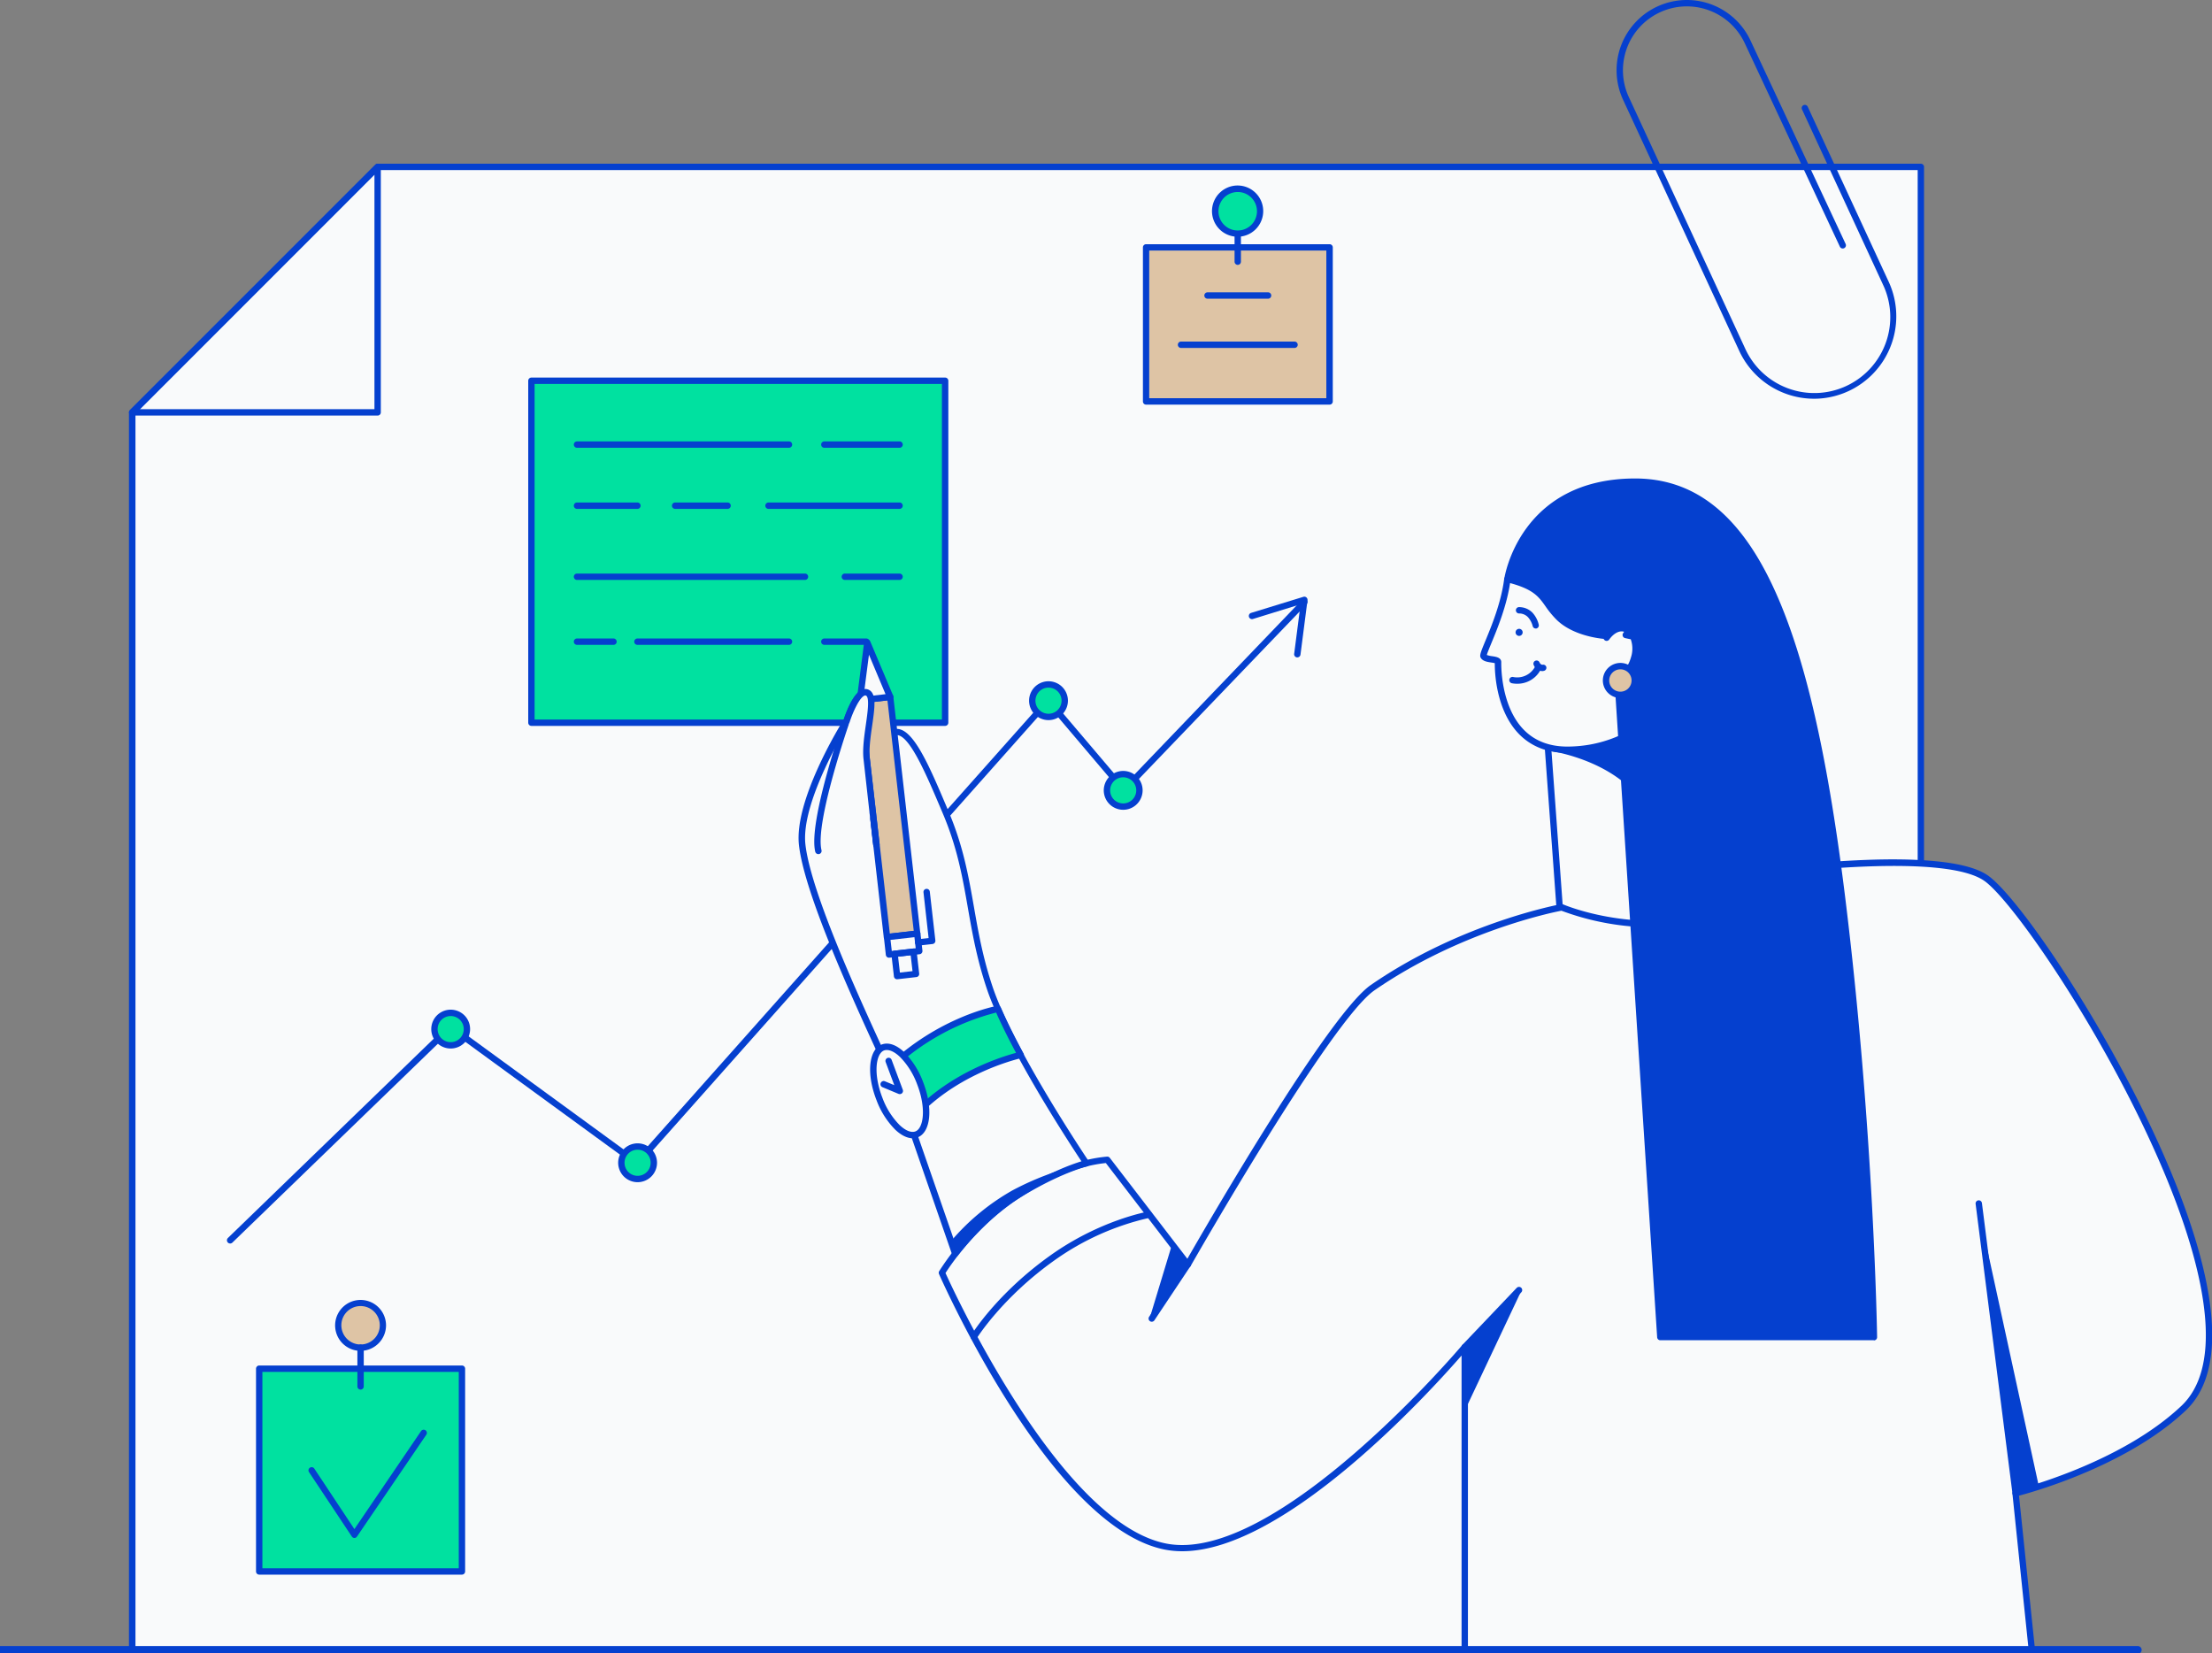 <svg xmlns="http://www.w3.org/2000/svg" width="566" height="423" fill="none" xmlns:v="https://vecta.io/nano"><rect width="100%" height="100%" fill="#808080" stroke="none"/><style><![CDATA[.B{fill:#0540cf}.C{fill:#f9fafb}.D{fill:#00e1a0}.E{fill:#dec4a5}]]></style><g clip-path="url(#A)"><path d="M491.504 42.706v388.847H33.814V105.506l62.814-62.8h394.877z" class="C"/><g class="B"><path d="M491.504 432.366H33.814c-.216 0-.423-.085-.576-.237a.82.82 0 0 1-.239-.576V105.506a.82.82 0 0 1 .241-.573l62.814-62.807c.153-.151.359-.235.573-.235h394.876c.217 0 .424.086.577.239s.239.36.239.576v388.879c-.01.211-.097.408-.249.554a.82.82 0 0 1-.567.227zm-456.843-1.629h456.031V43.52H96.966l-62.305 62.325v324.892z"/><path d="M96.627 106.32H33.814a.81.81 0 0 1-.748-.503c-.061-.149-.077-.311-.046-.469a.81.81 0 0 1 .221-.415l62.814-62.808c.114-.113.259-.19.417-.221s.322-.014.47.048.275.167.364.301.136.291.136.452v62.801c0 .107-.021.213-.062.311a.82.82 0 0 1-.177.265c-.076.075-.165.135-.264.176s-.205.062-.312.062zm-60.846-1.629h60.032V44.673l-60.032 60.018z"/></g><path d="M241.842 97.416H135.979v87.488h105.863V97.416z" class="D"/><g class="B"><path d="M241.841 185.718H135.977c-.216 0-.423-.086-.575-.238s-.239-.36-.239-.576V97.416c0-.216.086-.423.239-.576a.81.81 0 0 1 .575-.239h105.864c.216 0 .423.086.576.239s.238.36.238.576v87.488a.82.82 0 0 1-.814.814zm-105.05-1.628h104.223V98.23H136.791v85.86zm93.385-69.53h-19.249a.81.81 0 0 1-.814-.814c0-.216.086-.423.239-.576a.81.81 0 0 1 .575-.238h19.249c.216 0 .423.085.576.238s.238.36.238.576a.81.81 0 0 1-.238.575c-.153.153-.36.239-.576.239zm-44.034 15.634h-13.386c-.216 0-.423-.086-.576-.239a.81.81 0 0 1-.239-.575c0-.216.086-.423.239-.576s.36-.239.576-.239h13.418c.216 0 .423.086.576.239s.239.36.239.576a.81.81 0 0 1-.239.575c-.153.153-.36.239-.576.239h-.032zm44.033 0h-33.534a.81.81 0 0 1-.814-.814c0-.216.086-.423.239-.576a.81.81 0 0 1 .575-.239h33.534c.216 0 .423.086.576.239a.82.82 0 0 1 .238.576c0 .216-.086.423-.238.575s-.36.239-.576.239zm0 18.18h-13.999a.81.81 0 0 1-.575-.239c-.153-.153-.239-.36-.239-.576a.81.81 0 0 1 .814-.814h13.999c.216 0 .423.086.576.239a.81.81 0 0 1 .238.575.82.82 0 0 1-.238.576c-.153.153-.36.239-.576.239zm-28.289 16.611h-38.784a.81.81 0 0 1-.814-.814c0-.216.086-.423.239-.576a.81.81 0 0 1 .575-.239h38.784c.216 0 .423.086.576.239a.82.82 0 0 1 .238.576c0 .216-.086.423-.238.575s-.36.239-.576.239zm19.783 0h-10.742a.81.81 0 0 1-.814-.814c0-.216.086-.423.239-.576a.81.81 0 0 1 .575-.239h10.742c.216 0 .423.086.576.239a.82.82 0 0 1 .238.576c0 .216-.086.423-.238.575s-.36.239-.576.239zm-19.784-50.425h-54.241c-.216 0-.423-.086-.576-.239a.81.81 0 0 1-.238-.575.82.82 0 0 1 .238-.576c.153-.153.36-.238.576-.238h54.241c.216 0 .423.085.576.238s.238.36.238.576a.81.81 0 0 1-.238.575c-.153.153-.36.239-.576.239zm-38.783 15.634h-15.458c-.216 0-.423-.086-.576-.239a.81.81 0 0 1-.238-.575.82.82 0 0 1 .238-.576c.153-.153.36-.239.576-.239h15.458a.81.81 0 0 1 .575.239c.153.153.239.36.239.576a.81.81 0 0 1-.814.814zm42.874 18.18h-58.332c-.216 0-.423-.086-.576-.239a.82.82 0 0 1-.238-.576c0-.216.086-.423.238-.575s.36-.239.576-.239h58.332c.216 0 .423.086.576.239a.81.81 0 0 1 .238.575.82.82 0 0 1-.238.576c-.153.153-.36.239-.576.239zm-48.997 16.611h-9.335c-.216 0-.423-.086-.576-.239a.81.81 0 0 1-.238-.575.82.82 0 0 1 .238-.576c.153-.153.36-.239.576-.239h9.335a.81.81 0 0 1 .575.239c.153.153.239.36.239.576a.81.81 0 0 1-.814.814z"/></g><path d="M340.193 63.296h-46.951v39.415h46.951V63.296z" class="E"/><g class="B"><path d="M340.193 103.525h-46.931c-.216 0-.423-.085-.576-.238a.82.82 0 0 1-.238-.576V63.296c0-.216.086-.423.238-.576s.36-.239.576-.239h46.951a.81.81 0 0 1 .576.239.82.82 0 0 1 .24.576v39.415c0 .109-.023.216-.065.316s-.104.191-.181.267a.82.82 0 0 1-.59.231zm-46.136-1.641h45.324V64.103h-45.324v37.781z"/><path d="M316.713 67.765c-.217 0-.425-.086-.577-.238a.82.82 0 0 1-.239-.576v-6.722c0-.216.087-.423.239-.576s.36-.239.577-.239.424.086.576.239.236.36.236.576v6.722c0 .216-.084.423-.236.576s-.36.238-.576.238z"/></g><path d="M118.196 350.173h-51.87v51.872h51.87v-51.872z" class="D"/><g class="B"><path d="M118.202 402.864H66.325c-.216 0-.423-.084-.576-.236s-.238-.363-.238-.576v-51.879a.81.81 0 0 1 .238-.573c.153-.155.36-.24.576-.24h51.877c.216 0 .423.085.576.24s.238.359.238.573v51.879a.83.83 0 0 1-.238.576c-.153.152-.36.236-.576.236zm-51.063-1.628h50.248v-50.247H67.139v50.247zm23.542-7.745c-.129-.006-.255-.042-.368-.106a.84.84 0 0 1-.283-.259l-10.937-16.453c-.066-.09-.114-.191-.139-.297s-.029-.221-.01-.331a.79.79 0 0 1 .121-.304.76.76 0 0 1 .231-.233.79.79 0 0 1 .305-.123.79.79 0 0 1 .329.006c.108.026.21.072.299.14a.77.77 0 0 1 .22.242l10.233 15.446 17.054-25.074c.06-.087.137-.165.227-.223s.19-.097.295-.12a.81.81 0 0 1 .318.004.79.79 0 0 1 .293.126c.089.058.165.136.223.226a.79.79 0 0 1 .12.295c.02.104.019.214-.003.317a.82.82 0 0 1-.125.295l-17.737 26.054a.8.8 0 0 1-.286.269.81.81 0 0 1-.379.103z"/></g><path d="M92.264 344.802c3.166 0 5.732-2.568 5.732-5.734s-2.566-5.733-5.732-5.733-5.732 2.567-5.732 5.733 2.567 5.734 5.732 5.734z" class="E"/><g class="B"><path d="M92.264 345.615a6.51 6.51 0 0 1-3.619-1.098c-1.071-.715-1.906-1.732-2.399-2.923a6.52 6.52 0 0 1-.371-3.765c.251-1.263.872-2.422 1.783-3.335s2.072-1.531 3.335-1.783 2.573-.12 3.763.372a6.5 6.5 0 0 1 2.923 2.399c.716 1.071 1.098 2.331 1.098 3.619-.01 1.726-.7 3.377-1.919 4.594a6.55 6.55 0 0 1-4.595 1.92zm0-11.464c-.972 0-1.923.288-2.732.829s-1.439 1.308-1.812 2.205-.469 1.89-.28 2.842a4.91 4.91 0 0 0 1.346 2.519 4.94 4.94 0 0 0 2.518 1.346c.954.188 1.943.091 2.841-.281a4.92 4.92 0 0 0 3.036-4.542c-.002-1.305-.52-2.555-1.442-3.477a4.91 4.91 0 0 0-3.476-1.441z"/><path d="M92.263 355.521c-.216 0-.423-.084-.576-.236s-.239-.36-.239-.577v-9.909a.81.81 0 0 1 .239-.573.8.8 0 0 1 .576-.24c.216 0 .423.084.576.24a.81.81 0 0 1 .239.573v9.909c0 .217-.086.425-.239.577s-.36.236-.576.236z"/></g><path d="M316.719 59.746a5.73 5.73 0 1 0 0-11.465c-3.166 0-5.734 2.566-5.734 5.732s2.568 5.732 5.734 5.732z" class="D"/><g class="B"><path d="M316.714 60.567a6.56 6.56 0 0 1-3.652-1.085c-1.082-.715-1.929-1.736-2.431-2.933a6.54 6.54 0 0 1-.388-3.789 6.57 6.57 0 0 1 1.784-3.365c.916-.92 2.081-1.548 3.353-1.805s2.594-.128 3.795.367a6.56 6.56 0 0 1 2.946 2.413 6.55 6.55 0 0 1 1.107 3.645c-.003 1.731-.687 3.39-1.907 4.618a6.56 6.56 0 0 1-4.607 1.935zm0-11.445c-.974-.001-1.929.287-2.739.827a4.93 4.93 0 0 0-1.816 2.21 4.9 4.9 0 0 0 1.065 5.37 4.93 4.93 0 0 0 2.525 1.348 4.92 4.92 0 0 0 5.054-2.099c.541-.811.829-1.764.829-2.738-.003-1.304-.521-2.554-1.444-3.476s-2.169-1.441-3.474-1.442zM58.886 318.146a.81.81 0 0 1-.58-.246.83.83 0 0 1-.237-.58c0-.214.085-.421.237-.576l56.371-54.572a.82.82 0 0 1 1.049-.072l47.154 34.394 104.717-117.745a.84.84 0 0 1 .281-.202c.106-.047.221-.072.338-.072a.79.79 0 0 1 .337.077.8.8 0 0 1 .275.21l18.806 22.147 45.53-47.454a.83.83 0 0 1 .573-.252.82.82 0 0 1 .583.226c.156.15.246.355.249.571s-.074.426-.223.582l-46.165 48.079c-.078.084-.173.15-.278.194a.8.8 0 0 1-.335.06c-.113-.003-.224-.031-.326-.08a.8.8 0 0 1-.266-.207l-18.78-22.147-104.561 117.661c-.133.152-.319.249-.521.272a.83.83 0 0 1-.566-.155l-47.2-34.42-55.876 54.067a.86.86 0 0 1-.269.178c-.101.042-.209.062-.317.062z"/><path d="M331.954 168.189h-.104c-.107-.013-.207-.048-.301-.101s-.175-.124-.239-.209-.114-.181-.143-.284-.035-.212-.019-.318l1.635-12.676-12.163 3.759a.82.82 0 0 1-.321.04c-.11-.008-.213-.038-.31-.088s-.185-.118-.253-.202-.123-.18-.155-.284-.042-.214-.029-.322.042-.213.093-.309c.056-.095.127-.179.211-.246a.8.8 0 0 1 .288-.146l13.367-4.11a.82.82 0 0 1 .402-.021c.132.027.258.087.362.175s.185.199.236.326.065.264.049.399l-1.797 13.934a.82.82 0 0 1-.809.683z"/></g><g class="D"><path d="M115.322 267.448c2.295 0 4.156-1.861 4.156-4.156a4.16 4.16 0 0 0-4.156-4.157 4.16 4.16 0 0 0-4.156 4.157c0 2.295 1.861 4.156 4.156 4.156zm47.826 34.196c2.295 0 4.156-1.858 4.156-4.153a4.16 4.16 0 0 0-4.156-4.157 4.16 4.16 0 0 0-4.156 4.157c0 2.295 1.861 4.153 4.156 4.153zm105.14-118.219c2.295 0 4.156-1.861 4.156-4.156s-1.861-4.156-4.156-4.156-4.156 1.861-4.156 4.156 1.861 4.156 4.156 4.156zm19.079 22.943a4.16 4.16 0 0 0 4.156-4.157c0-2.295-1.861-4.155-4.156-4.155s-4.156 1.86-4.156 4.155a4.16 4.16 0 0 0 4.156 4.157z"/></g><g class="B"><path d="M115.322 268.261a4.99 4.99 0 0 1-2.762-.836c-.817-.547-1.454-1.324-1.83-2.23a4.97 4.97 0 0 1-.283-2.872 4.96 4.96 0 0 1 1.36-2.544c.695-.696 1.581-1.169 2.545-1.363a4.98 4.98 0 0 1 2.872.285c.908.375 1.684 1.013 2.23 1.829a4.98 4.98 0 0 1-.62 6.274 4.97 4.97 0 0 1-3.512 1.457zm0-8.311c-.661 0-1.307.198-1.857.564s-.978.89-1.231 1.498a3.35 3.35 0 0 0-.19 1.933c.129.648.447 1.243.915 1.71a3.36 3.36 0 0 0 1.711.916c.648.126 1.32.061 1.931-.191s1.132-.683 1.499-1.23.563-1.198.563-1.859a3.34 3.34 0 0 0-.979-2.363c-.626-.625-1.476-.978-2.362-.978zm47.825 42.511c-.983 0-1.944-.292-2.761-.839a4.97 4.97 0 0 1-2.113-5.102c.191-.965.664-1.848 1.36-2.544a4.95 4.95 0 0 1 2.544-1.36c.965-.191 1.964-.094 2.872.281a4.97 4.97 0 0 1 2.231 1.833c.546.816.837 1.777.837 2.761-.002 1.318-.526 2.58-1.457 3.513a5 5 0 0 1-3.513 1.457zm0-8.314a3.36 3.36 0 0 0-1.857.563c-.549.369-.977.891-1.23 1.503s-.319 1.282-.19 1.929.447 1.243.914 1.713a3.36 3.36 0 0 0 1.711.913c.648.129 1.32.061 1.931-.192s1.132-.679 1.499-1.23a3.33 3.33 0 0 0 .564-1.855 3.34 3.34 0 0 0-3.342-3.344zm105.141-109.908c-.983 0-1.944-.291-2.762-.837s-1.454-1.323-1.83-2.231a4.97 4.97 0 0 1 1.077-5.416c.695-.695 1.581-1.169 2.545-1.361a4.97 4.97 0 0 1 2.871.283 4.96 4.96 0 0 1 2.231 1.831 4.97 4.97 0 0 1 .838 2.761 4.98 4.98 0 0 1-4.97 4.97zm0-8.312c-.661 0-1.307.196-1.857.563s-.978.89-1.231 1.5a3.35 3.35 0 0 0-.19 1.931c.129.648.447 1.244.915 1.711a3.34 3.34 0 0 0 3.641.724c.611-.253 1.133-.681 1.5-1.231a3.34 3.34 0 0 0-2.778-5.198zm19.112 31.254c-.983 0-1.944-.291-2.762-.837a4.97 4.97 0 0 1-2.113-5.102c.192-.964.665-1.85 1.36-2.545s1.581-1.168 2.545-1.36a4.97 4.97 0 0 1 2.872.282c.908.377 1.684 1.014 2.23 1.831a4.96 4.96 0 0 1 .838 2.761 4.98 4.98 0 0 1-1.458 3.513 4.97 4.97 0 0 1-3.512 1.457zm0-8.311c-.661 0-1.307.196-1.857.563a3.35 3.35 0 0 0-1.231 1.5c-.252.61-.318 1.282-.19 1.93s.448 1.244.915 1.711 1.063.786 1.711.915a3.35 3.35 0 0 0 1.931-.19c.61-.253 1.132-.682 1.499-1.231s.564-1.196.564-1.857c0-.886-.353-1.736-.979-2.363a3.34 3.34 0 0 0-2.363-.978zm176.788-96.855a21.12 21.12 0 0 1-19.153-12.233l-29.728-64.253a18.01 18.01 0 0 1-1.648-6.819 18.04 18.04 0 0 1 1.088-6.93 18.05 18.05 0 0 1 3.658-5.987c1.599-1.737 3.525-3.14 5.669-4.131a18 18 0 0 1 6.821-1.647c2.36-.096 4.713.274 6.928 1.088a17.97 17.97 0 0 1 5.986 3.657 17.99 17.99 0 0 1 4.134 5.67l24.315 51.988c.091.196.101.421.026.624a.82.82 0 0 1-1.045.489.81.81 0 0 1-.46-.422L446.47 11.12a16.42 16.42 0 0 0-3.756-5.157 16.36 16.36 0 0 0-5.445-3.327 16.34 16.34 0 0 0-6.303-.991 16.38 16.38 0 0 0-6.203 1.496c-1.949.901-3.7 2.177-5.157 3.756a16.28 16.28 0 0 0-3.325 5.444c-.738 2.016-1.078 4.157-.994 6.303a16.27 16.27 0 0 0 1.499 6.202l29.729 64.253c1.055 2.344 2.564 4.454 4.438 6.211a19.45 19.45 0 0 0 14.025 5.237 19.43 19.43 0 0 0 7.423-1.783 19.4 19.4 0 0 0 6.164-4.504 19.43 19.43 0 0 0 3.956-6.53 19.4 19.4 0 0 0-.729-14.953l-20.667-44.711a.83.83 0 0 1-.11-.324.82.82 0 0 1 .204-.638c.075-.086.172-.154.275-.201a.8.8 0 0 1 .337-.069c.117.001.23.027.333.075a.82.82 0 0 1 .276.206.84.84 0 0 1 .165.3l20.686 44.711c1.473 3.209 2.118 6.736 1.875 10.258a21.13 21.13 0 0 1-3.27 9.901 21.08 21.08 0 0 1-7.614 7.125c-3.092 1.701-6.566 2.597-10.094 2.608zM324.47 76.421h-15.497a.81.81 0 0 1-.573-.238c-.156-.153-.24-.36-.24-.576a.8.8 0 0 1 .24-.576.81.81 0 0 1 .573-.239h15.497a.81.81 0 0 1 .576.239.82.82 0 0 1 .24.576.82.82 0 0 1-.24.576.81.81 0 0 1-.576.238zm6.775 12.599H302.2c-.217 0-.424-.086-.577-.239a.82.82 0 0 1-.239-.576.82.82 0 0 1 .239-.576c.152-.153.36-.239.577-.239h29.045c.217 0 .421.086.576.239a.81.81 0 0 1 .237.576.81.81 0 0 1-.237.576c-.155.153-.359.239-.576.239z"/></g><path d="M421.678 183.72l-25.992 1.89 4.532 62.304 25.993-1.891-4.533-62.303z" class="C"/><g class="B"><path d="M400.227 248.721c-.207 0-.405-.078-.557-.217a.82.82 0 0 1-.259-.538l-4.558-62.306c-.013-.213.058-.423.194-.586a.81.81 0 0 1 .56-.281l25.993-1.895c.107-.008.214.005.314.039a.81.81 0 0 1 .279.157.84.84 0 0 1 .194.252.79.79 0 0 1 .084.307l4.561 62.306a.86.86 0 0 1-.038.314.84.84 0 0 1-.159.272.82.82 0 0 1-.56.282l-25.99 1.894h-.058zm-3.661-62.364l4.415 60.677 24.371-1.771-4.419-60.652-24.367 1.746z"/><path d="M396.103 191.203s21.496 2.56 27.488 18.721l-1.907-26.212-25.993 1.889.412 5.602z"/><path d="M423.591 210.738c-.165.001-.327-.049-.463-.143s-.24-.229-.298-.385c-5.753-15.522-26.618-18.173-26.825-18.199-.188-.021-.363-.108-.495-.245a.81.81 0 0 1-.22-.504l-.412-5.602c-.012-.213.059-.423.195-.586.071-.083.155-.15.252-.198a.81.81 0 0 1 .308-.083l25.993-1.895c.106-.008.213.005.314.039s.197.087.278.157a.78.78 0 0 1 .194.252c.049.096.078.201.084.307l1.91 26.212c.013.198-.048.393-.168.551s-.291.267-.482.309l-.165.013zm-26.705-20.245c3.431.528 18.627 3.491 25.604 15.203l-1.557-21.085-24.368 1.772.321 4.11z"/></g><path d="M385.714 148.179c-1.011 9.021-6.585 18.975-6.083 19.73.696 1.069 3.726.535 3.693 1.525s-.417 22.564 17.971 22.388 27.456-14.253 27.456-14.253l-9.55-40.509-33.487 11.119z" class="C"/><g class="B"><path d="M401.072 192.636c-5.08 0-9.236-1.616-12.377-4.814-6.07-6.221-6.232-16.363-6.212-18.154a7.76 7.76 0 0 0-.894-.163c-.99-.15-2.117-.313-2.664-1.147-.395-.605-.136-1.302 1.146-4.39 1.518-3.667 4.06-9.803 4.814-15.887.026-.148.091-.286.184-.401a.86.86 0 0 1 .363-.251l33.491-11.073a.8.8 0 0 1 .33-.039.82.82 0 0 1 .32.097c.097.057.185.132.253.223s.116.195.145.305l9.547 40.49c.03.11.036.225.017.337a.82.82 0 0 1-.12.315c-.097.143-9.518 14.447-28.133 14.623l-.21-.071zm-20.629-25.066c.454.165.923.272 1.402.319.984.15 2.331.346 2.292 1.577 0 .104-.307 11.015 5.746 17.216 2.84 2.918 6.682 4.377 11.406 4.325 16.284-.156 25.196-11.66 26.582-13.601l-9.262-39.278-32.16 10.656c-.845 6.13-3.341 12.155-4.853 15.796-.496 1.212-1.01 2.443-1.153 2.99zm12.512-6.768c-.184-.001-.365-.066-.508-.185s-.243-.283-.278-.466a5.39 5.39 0 0 0-1.198-2.247 3.09 3.09 0 0 0-2.214-.952.83.83 0 0 1-.593-.195c-.162-.141-.262-.339-.282-.554-.009-.105.001-.211.033-.312a.81.81 0 0 1 .152-.276c.065-.081.149-.148.243-.197a.8.8 0 0 1 .301-.087 4.76 4.76 0 0 1 1.881.337c.599.238 1.143.596 1.599 1.05a6.86 6.86 0 0 1 1.641 3.101c.049.21.013.43-.1.613a.81.81 0 0 1-.505.364c-.058.007-.113.009-.172.006zm-4.245 1.89c.499 0 .903-.405.903-.906s-.404-.905-.903-.905-.906.405-.906.905.404.906.906.906zm-.574 12.239a6.19 6.19 0 0 1-1.302-.13c-.103-.023-.204-.066-.291-.127a.84.84 0 0 1-.223-.229c-.059-.09-.097-.191-.117-.296s-.016-.214.007-.319a.79.79 0 0 1 .126-.292c.061-.088.139-.163.23-.222a.84.84 0 0 1 .294-.117c.107-.019.214-.017.321.006a5.17 5.17 0 0 0 3.383-.458 5.16 5.16 0 0 0 2.36-2.467c.097-.194.262-.344.466-.417s.427-.063.622.026a.8.8 0 0 1 .255.191c.072.079.127.172.166.273s.048.209.042.315a.8.8 0 0 1-.078.309 6.68 6.68 0 0 1-2.535 2.921c-1.114.703-2.409 1.063-3.726 1.033z"/><path d="M394.635 171.7c-.489-.025-.961-.194-1.359-.486a2.52 2.52 0 0 1-.868-1.155.82.82 0 0 1 .036-.607c.087-.19.246-.338.443-.414s.414-.073.609.008a.82.82 0 0 1 .43.426c.033.072.295.652.829.593.207-.034.421.015.596.137a.79.79 0 0 1 .327.514.76.76 0 0 1-.013.319.87.87 0 0 1-.133.29.88.88 0 0 1-.236.215c-.094.055-.195.092-.301.108a2.14 2.14 0 0 1-.36.052zm22.572-8.182a.73.73 0 0 1-.175 0l-1.217-.267a.81.81 0 0 1-.353-.177.79.79 0 0 1-.227-.324c-.048-.125-.068-.26-.052-.393a.81.81 0 0 1 .143-.369l1.712-2.443c.127-.173.314-.289.525-.324a.81.81 0 0 1 .599.135c.175.122.294.308.336.517a.82.82 0 0 1-.123.603l-1.016 1.446a.81.81 0 0 1 .631.884.82.82 0 0 1-.265.517c-.149.134-.344.208-.544.208l.026-.013z"/></g><path d="M399.615 232.122s14.475 6.378 33.038 3.61 20.544-12.859 20.544-12.859 43.898-5.908 54.99 1.764c13.302 9.201 77.405 110.223 50.574 135.626-16.168 15.31-42.992 21.791-42.992 21.791l5.565 53.497-146.523 1.674V344.63s-47.619 56.612-76.474 51.069-57.322-70.082-57.322-70.082c5.02-7.404 11.268-13.895 18.473-19.198a55.47 55.47 0 0 1 23.841-9.699l20.59 26.812s35.828-62.924 47.311-70.843c23.325-16.122 48.385-20.567 48.385-20.567z" class="C"/><g class="B"><path d="M374.798 438.041a.81.81 0 0 1-.816-.816v-90.419c-7.873 9.048-45.048 50.072-71.478 50.072a23.5 23.5 0 0 1-4.33-.395c-28.941-5.546-56.736-67.917-57.902-70.519-.052-.12-.076-.25-.068-.379a.81.81 0 0 1 .114-.366 69.52 69.52 0 0 1 19.359-19.907c8.592-5.678 16.285-8.753 23.58-9.391a.8.8 0 0 1 .399.061.82.82 0 0 1 .318.25l19.848 25.821c4.917-8.579 36.132-62.585 46.945-70.05 23.202-16.025 48.457-20.635 48.706-20.68a.79.79 0 0 1 .473.051c.139.065 14.493 6.248 32.571 3.552 17.782-2.652 19.841-12.118 19.861-12.208.032-.169.113-.321.239-.437a.77.77 0 0 1 .45-.214c1.804-.249 44.339-5.864 55.563 1.9s54.249 74.149 57.253 113.408c.819 10.671-1.395 18.57-6.582 23.481-14.687 13.908-38.346 20.664-42.684 21.81l5.49 52.801c.023.214-.042.431-.178.599a.81.81 0 0 1-.547.298c-.217.023-.43-.042-.599-.178s-.275-.333-.298-.55l-5.555-53.498a.8.8 0 0 1 .143-.553c.116-.162.285-.276.476-.321.268-.065 26.818-6.617 42.632-21.587 4.814-4.558 6.86-12.017 6.08-22.146-1.735-22.604-16.708-52.293-25.484-67.978-12.794-22.885-26.087-40.772-31.069-44.21-10.065-6.964-48.855-2.334-53.893-1.7-.735 2.28-4.493 10.422-21.065 12.924a67.41 67.41 0 0 1-33.219-3.564c-2.606.495-26.116 5.374-47.838 20.369-11.198 7.731-46.712 69.96-47.065 70.584a.8.8 0 0 1-.275.285c-.114.071-.243.114-.376.126s-.268-.016-.391-.071-.23-.142-.311-.249l-20.317-26.485c-6.873.703-14.201 3.681-22.382 9.12-10.813 7.164-17.386 17.038-18.643 19.019 2.436 5.381 29.593 64.052 56.547 69.225 28.055 5.393 75.224-50.231 75.693-50.811.107-.126.252-.216.414-.259a.84.84 0 0 1 .489.02.81.81 0 0 1 .389.301c.094.136.145.301.145.466v92.582c0 .217-.084.424-.236.576s-.363.24-.576.24z"/><path d="M515.755 382.866a.82.82 0 0 1-.537-.2.83.83 0 0 1-.269-.509l-9.433-74.142a.87.87 0 0 1 .019-.317c.029-.103.078-.201.142-.285s.149-.155.24-.21a.84.84 0 0 1 .304-.101.83.83 0 0 1 .599.166.82.82 0 0 1 .311.54l9.434 74.175c.013.103.006.213-.023.314a.79.79 0 0 1-.139.285.87.87 0 0 1-.24.21c-.094.052-.197.087-.301.1l-.107-.026zm-140.957-37.42a.83.83 0 0 1-.444-.139c-.133-.088-.236-.214-.298-.356a.83.83 0 0 1-.055-.463.82.82 0 0 1 .204-.418l13.885-14.571c.152-.156.356-.246.573-.253s.424.078.583.227a.81.81 0 0 1 .249.57c.007.216-.074.427-.223.582l-13.888 14.565c-.075.081-.166.146-.269.188a.77.77 0 0 1-.317.068zm104.658-3.377h-54.612l-10.939-167.972-.136-.501c1.817-.502 3.565-2.495 4.319-5.211.997-3.525-.065-6.912-2.376-7.557-1.596-.456-3.364.515-4.633 2.319l-.123-.462s-7.666-.424-12.04-4.644-3.321-7.459-13.208-9.876c0 0 3.49-24.876 32.568-24.941 28.722-.065 43.918 32.882 52.979 106.059 7.479 60.435 8.201 112.786 8.201 112.786z"/><path d="M479.454 342.898h-54.611c-.207 0-.408-.077-.56-.22s-.243-.333-.256-.54l-10.91-167.91-.116-.43a.81.81 0 0 1 .081-.612c.11-.186.285-.321.492-.378 1.589-.436 3.098-2.293 3.752-4.624a7.17 7.17 0 0 0-.314-5.264c-.311-.616-.851-1.085-1.505-1.302-1.205-.339-2.607.429-3.746 2.006a.8.8 0 0 1-.353.286c-.142.059-.301.075-.453.046-.136-.025-.266-.084-.372-.171a.8.8 0 0 1-.24-.331c-1.955-.189-8.103-1.081-11.975-4.82a23.82 23.82 0 0 1-2.936-3.55c-1.771-2.501-3.179-4.475-9.894-6.123a.81.81 0 0 1-.482-.333c-.113-.168-.162-.372-.133-.572 0-.255 3.911-25.567 33.364-25.639h.094c14.63 0 25.919 8.514 34.524 26.056 8.394 17.111 14.493 42.77 19.194 80.771 7.4 59.778 8.203 112.347 8.21 112.868a.89.89 0 0 1-.058.314c-.043.1-.101.191-.178.269a.81.81 0 0 1-.58.242l-.039-.039zm-53.863-1.628h53.034c-.129-6.925-1.301-56.265-8.18-111.864-4.617-37.278-10.846-63.522-19.039-80.23-8.285-16.91-19.101-25.144-33.076-25.144h-.081c-11.723 0-20.661 4.098-26.485 12.103-2.47 3.419-4.219 7.303-5.138 11.419 6.669 1.765 8.259 4 10.088 6.573a21.61 21.61 0 0 0 2.742 3.321c4.098 3.961 11.447 4.41 11.518 4.417h.052c1.441-1.603 3.257-2.293 4.879-1.837.531.163 1.023.429 1.45.785s.777.793 1.033 1.287c.984 2.03 1.152 4.364.46 6.513-.722 2.573-2.305 4.638-4.154 5.492l10.897 167.165z"/></g><path d="M414.623 177.771a3.67 3.67 0 0 0 3.665-3.667 3.67 3.67 0 0 0-3.665-3.667 3.67 3.67 0 0 0-3.668 3.667 3.67 3.67 0 0 0 3.668 3.667z" class="E"/><g class="B"><path d="M414.624 178.585a4.49 4.49 0 0 1-4.148-2.772c-.339-.821-.43-1.724-.255-2.595a4.5 4.5 0 0 1 1.23-2.297 4.48 4.48 0 0 1 2.298-1.227c.871-.173 1.775-.083 2.597.258a4.47 4.47 0 0 1 2.01 1.656c.492.739.755 1.607.755 2.495-.004 1.189-.476 2.329-1.318 3.169s-1.981 1.313-3.169 1.313zm0-7.341a2.86 2.86 0 0 0-1.59.481c-.469.315-.838.761-1.052 1.284s-.275 1.097-.165 1.652a2.85 2.85 0 0 0 .783 1.464c.402.4.91.672 1.463.783a2.87 2.87 0 0 0 1.655-.163 2.86 2.86 0 0 0 1.282-1.053c.314-.471.482-1.023.482-1.589 0-.758-.301-1.486-.838-2.022a2.86 2.86 0 0 0-2.02-.837zM249.183 342.859a.88.88 0 0 1-.423-.116c-.091-.059-.171-.13-.233-.217a.83.83 0 0 1-.133-.288.81.81 0 0 1-.012-.318c.017-.106.055-.207.111-.297.267-.437 6.716-10.829 20.48-20.574 12.461-8.818 24.361-10.994 24.863-11.072.107-.026.219-.026.327-.006a.8.8 0 0 1 .303.123.81.81 0 0 1 .23.233c.06.091.1.194.119.304a.82.82 0 0 1-.009.327.86.86 0 0 1-.137.298c-.066.088-.148.162-.243.217s-.201.091-.31.107a67.34 67.34 0 0 0-24.206 10.806c-13.47 9.537-19.965 19.984-20.03 20.088-.073.12-.176.217-.298.285s-.259.1-.399.1z"/></g><path d="M278.007 297.601s-7.061 1.635-17.887 8.368c-8.852 5.52-15.711 14.782-15.711 14.782l-11.758-33.808v-.039c-1.954-5.27-3.72-9.88-4.983-12.667a13.39 13.39 0 0 0-.319-.687c-5.739-12.564-20.552-43.869-22.076-57.399-1.303-11.53 11.321-31.605 11.321-31.605s2.736-8.573 5.328-7.283-.859 11.008-.188 16.89l2.481 21.907s1.388-26.864 4.085-28.459c4.162-2.469 8.937 9.165 13.594 20.134 6.872 16.18 5.68 28.171 11.282 44.886.573 1.716 1.303 3.564 2.143 5.506 1.609 3.714 3.635 7.744 5.817 11.768 7.563 13.914 16.871 27.706 16.871 27.706z" class="C"/><g class="B"><path d="M244.407 321.551h-.124a.82.82 0 0 1-.402-.181c-.114-.097-.201-.224-.249-.366L232.897 290c-2.723-7.504-4.69-12.555-5.999-15.433-.098-.226-.202-.443-.306-.65l-1.615-3.513c-6.684-14.545-19.125-41.623-20.539-54.155-1.303-11.406 10.357-30.394 11.38-32.042.43-1.303 2.306-6.703 4.684-7.706.278-.123.579-.183.883-.176s.603.08.875.215c2.02 1.003 1.505 4.56.853 9.12-.41 2.827-.872 6.025-.599 8.422l1.479 12.937c.651-8.468 1.908-18.891 3.908-20.083.381-.235.81-.382 1.255-.43s.895.002 1.318.15c3.909 1.303 7.719 10.273 11.758 19.802l.423.997c3.83 9.009 5.153 16.59 6.56 24.615 1.107 6.339 2.253 12.892 4.748 20.338.534 1.589 1.218 3.354 2.091 5.387a.11.11 0 0 1 0 .051c1.798 4.144 4.312 9.12 7.478 14.779 7.061 12.613 15.028 24.442 15.112 24.559a.82.82 0 0 1 .132.369c.013.129-.005.262-.053.385a.8.8 0 0 1-.226.317c-.1.088-.219.149-.348.178-.065 0-7.08 1.703-17.633 8.275-8.618 5.361-15.399 14.461-15.464 14.552-.078.094-.176.171-.288.22s-.234.078-.357.071zm-23.026-143.623a.5.5 0 0 0-.215.052c-1.303.54-2.997 4.299-3.791 6.794-.022.066-.05.129-.085.189-.13.195-12.448 19.965-11.204 31.077 1.388 12.278 13.758 39.194 20.402 53.655l1.609 3.5c.11.226.215.459.319.696 1.303 2.917 3.302 8.006 6.045 15.549l10.266 29.599c2.182-2.716 7.894-9.356 14.982-13.759 8.468-5.264 14.604-7.433 17.014-8.161-2.026-3.056-8.612-13.118-14.552-23.737-3.179-5.688-5.713-10.689-7.53-14.872v-.058c-.906-2.098-1.616-3.908-2.163-5.569-2.534-7.556-3.693-14.176-4.814-20.57-1.387-7.935-2.696-15.426-6.449-24.259l-.423-1.003c-3.55-8.364-7.569-17.841-10.767-18.89-.203-.072-.42-.097-.635-.073a1.43 1.43 0 0 0-.603.21c-1.459 1.1-3.023 14.982-3.687 27.807a.81.81 0 0 1-.243.54c-.146.143-.34.226-.544.233s-.403-.064-.558-.198-.253-.319-.277-.522l-2.521-21.933c-.293-2.605.189-5.914.606-8.832s1.003-6.938.033-7.42c-.066-.035-.141-.051-.215-.045z"/><path d="M209.397 218.522c-.183.001-.361-.06-.505-.172s-.246-.27-.29-.447c-1.824-7.543 6.859-32.569 7.23-33.644a.81.81 0 0 1 .418-.444c.191-.089.41-.1.609-.031s.364.213.459.402.114.406.052.607c-.091.254-8.892 25.645-7.165 32.726a.82.82 0 0 1-.099.614c-.112.184-.292.317-.501.37l-.208.019z"/></g><path d="M227.777 178.282l-7.734.883 6.913 60.578 7.733-.884-6.912-60.577z" class="E"/><path d="M226.945 240.572a.83.83 0 0 1-.807-.722l-6.912-60.58c-.012-.107-.004-.214.026-.317a.8.8 0 0 1 .145-.283.81.81 0 0 1 .243-.204c.094-.052.197-.084.303-.095l7.732-.886c.215-.022.429.04.598.174s.28.329.307.542l6.911 60.58c.024.214-.037.431-.171.599s-.33.279-.545.305l-7.739.88-.091.007zm-5.986-60.677l6.729 58.958 6.116-.696-6.728-58.959-6.117.697z" class="B"/><g class="C"><path d="M234.688 238.865l-7.734.881.508 4.454 7.734-.883-.508-4.452z"/><path d="M233.744 243.482l-4.841.551.649 5.685 4.841-.554-.649-5.682z"/></g><g class="B"><path d="M227.472 245.026a.82.82 0 0 1-.541-.207c-.149-.133-.244-.318-.266-.515l-.495-4.455a.81.81 0 0 1 .025-.317.78.78 0 0 1 .145-.282.82.82 0 0 1 .243-.207c.094-.048.197-.081.303-.094l7.732-.887a.82.82 0 0 1 .6.175.81.81 0 0 1 .306.544l.508 4.455c.022.213-.041.43-.176.598a.77.77 0 0 1-.24.204.82.82 0 0 1-.301.098l-7.738.883-.105.007zm.391-4.558l.326 2.832 6.117-.696-.326-2.832-6.117.696z"/><path d="M229.55 250.543c-.185.003-.365-.059-.508-.175a.83.83 0 0 1-.307-.547l-.651-5.685a.81.81 0 0 1 .717-.9l4.839-.554a.82.82 0 0 1 .599.175c.169.133.279.327.307.541l.651 5.688c.013.107.004.214-.025.317a.84.84 0 0 1-.145.282.82.82 0 0 1-.243.204c-.094.052-.197.084-.303.094l-4.84.553-.091.007zm.247-5.782l.469 4.069 3.225-.369-.47-4.066-3.224.366zm5.134-2.826a.82.82 0 0 1-.552-.227c-.149-.142-.238-.337-.25-.544s.055-.408.187-.566a.81.81 0 0 1 .524-.285l2.768-.314-1.303-11.642a.82.82 0 0 1 .011-.327.79.79 0 0 1 .388-.518c.096-.055.202-.087.313-.1a.81.81 0 0 1 .328.029c.105.032.204.084.289.159a.79.79 0 0 1 .203.259c.049.097.078.207.084.317l1.42 12.441c.024.217-.038.431-.172.599s-.33.282-.545.307l-3.576.405-.117.007z"/></g><path d="M220.034 179.178l1.889-14.781 5.843 13.895-7.732.886z" class="C"/><path d="M220.033 179.993c-.116 0-.23-.025-.335-.073s-.2-.117-.276-.204a.81.81 0 0 1-.168-.3c-.033-.11-.043-.227-.028-.342l1.889-14.78c.024-.177.105-.341.231-.467s.29-.207.468-.231a.81.81 0 0 1 .511.1c.155.088.277.225.346.39l5.863 13.894a.81.81 0 0 1 .06.367c-.008.126-.045.248-.108.357s-.15.202-.255.271a.83.83 0 0 1-.348.132l-7.739.879-.111.007zm2.313-12.488l-1.388 10.749 5.628-.652-4.24-10.097z" class="B"/><path d="M216.913 183.627s2.423-7.674 5.015-6.384-.859 11.002-.188 16.89l2.475 21.926-7.302-32.432z" class="C"/><path d="M224.216 216.874c-.2 0-.393-.074-.542-.207s-.244-.317-.266-.516l-2.449-21.925c-.3-2.606.182-5.922.599-8.846s1.003-6.925.039-7.407c-.062-.032-.132-.049-.202-.049s-.139.017-.202.049c-1.303.548-2.996 4.3-3.791 6.794a.81.81 0 0 1-.406.455c-.189.093-.407.11-.608.046s-.369-.204-.469-.39-.124-.403-.067-.606c.358-1.12 2.267-6.768 4.709-7.816a2.04 2.04 0 0 1 .883-.182 2.06 2.06 0 0 1 .876.214c2.019 1.01 1.505 4.56.853 9.12-.41 2.833-.872 6.038-.599 8.468l2.502 21.925a.82.82 0 0 1-.173.598c-.134.168-.33.277-.544.301l-.143-.026z" class="B"/><path d="M261.167 269.902c-1.544.359-17.965 4.406-28.491 17.028v-.039c-1.955-5.27-3.72-9.88-4.984-12.671-.098-.226-.202-.447-.319-.683 13.256-12.781 28.01-15.403 28.01-15.403 1.576 3.71 3.602 7.744 5.784 11.768z" class="D"/><path d="M232.684 287.746h-.098a.86.86 0 0 1-.383-.142.82.82 0 0 1-.268-.308v-.071c-2.169-5.863-3.837-10.13-4.984-12.665-.097-.22-.201-.437-.306-.65a.76.76 0 0 1-.084-.36.85.85 0 0 1 .247-.592c13.282-12.807 27.801-15.51 28.414-15.633a.81.81 0 0 1 .382.025c.123.039.236.104.328.198a.76.76 0 0 1 .182.259c1.472 3.399 3.42 7.342 5.791 11.726a.79.79 0 0 1 0 .715.82.82 0 0 1-.226.298c-.097.081-.212.136-.334.165-1.785.418-17.764 4.416-28.049 16.753a.82.82 0 0 1-.276.208.81.81 0 0 1-.336.074zm-4.339-14.024l.079.168c1.074 2.37 2.605 6.229 4.559 11.464 9.498-10.645 22.949-14.895 27-15.983-2.032-3.791-3.745-7.252-5.094-10.308a60.32 60.32 0 0 0-26.55 14.659h.006z" class="B"/><path d="M234.555 290.187c2.874-1.117 3.27-6.996.885-13.131s-6.648-10.207-9.522-9.09-3.27 6.999-.885 13.134 6.648 10.204 9.522 9.087z" class="C"/><g class="B"><path d="M233.524 291.217c-1.401 0-2.951-.761-4.495-2.234-2.108-2.153-3.734-4.726-4.768-7.556-2.606-6.659-1.993-12.885 1.348-14.189 1.7-.651 3.759.048 5.797 1.994a21.2 21.2 0 0 1 4.775 7.556c2.606 6.659 1.993 12.885-1.348 14.189-.418.162-.862.243-1.309.24zm-6.618-22.578a1.98 1.98 0 0 0-.711.123c-2.097.823-2.787 5.98-.416 12.079.947 2.606 2.44 4.982 4.377 6.97 1.53 1.463 3.022 2.062 4.084 1.654 2.104-.822 2.795-5.979.424-12.078a19.57 19.57 0 0 0-4.378-6.97c-1.218-1.166-2.41-1.778-3.38-1.778zm3.315 11.283a.85.85 0 0 1-.312-.058l-4.124-1.719a.85.85 0 0 1-.262-.182c-.074-.077-.133-.168-.172-.268a.81.81 0 0 1 .011-.625c.086-.201.248-.356.449-.434a.8.8 0 0 1 .625.01l2.391.99-2.208-5.914a.82.82 0 0 1 .02-.625c.089-.194.253-.35.455-.424s.427-.068.623.019a.81.81 0 0 1 .426.457l2.866 7.672a.83.83 0 0 1 .031.466c-.035.153-.113.295-.226.408-.079.075-.172.133-.274.172a.83.83 0 0 1-.319.055zm158.919 50.599l-14.341 30.393V344.63l14.341-14.109zm117.7-18.51l14.85 68.243-5.934 1.8-8.916-70.043zm-212.131 26.151c-.16 0-.317-.049-.45-.136a.82.82 0 0 1-.228-1.133l9.211-13.824c.055-.094.13-.178.22-.243a.79.79 0 0 1 .298-.139.87.87 0 0 1 .33-.006c.107.019.211.061.305.123a.8.8 0 0 1 .23.233c.061.09.103.197.123.304a.87.87 0 0 1-.013.33c-.026.107-.072.208-.14.298l-9.209 13.827a.79.79 0 0 1-.293.269c-.118.064-.25.097-.384.097z"/><path d="M299.921 318.307l3.999 5.212-9.68 13.522 5.681-18.734zm-21.915-20.706a65.91 65.91 0 0 0-18.519 8.818 60.93 60.93 0 0 0-15.079 14.332l-1.068-3.199c4.446-5.241 9.788-9.653 15.776-13.027 5.95-3.163 12.307-5.494 18.89-6.924z"/></g><path d="M0 422.128h547" stroke="#0540cf" stroke-width="2" stroke-linecap="round"/></g><defs><clipPath id="A"><path fill="#fff" d="M0 0h566v423H0z"/></clipPath></defs></svg>